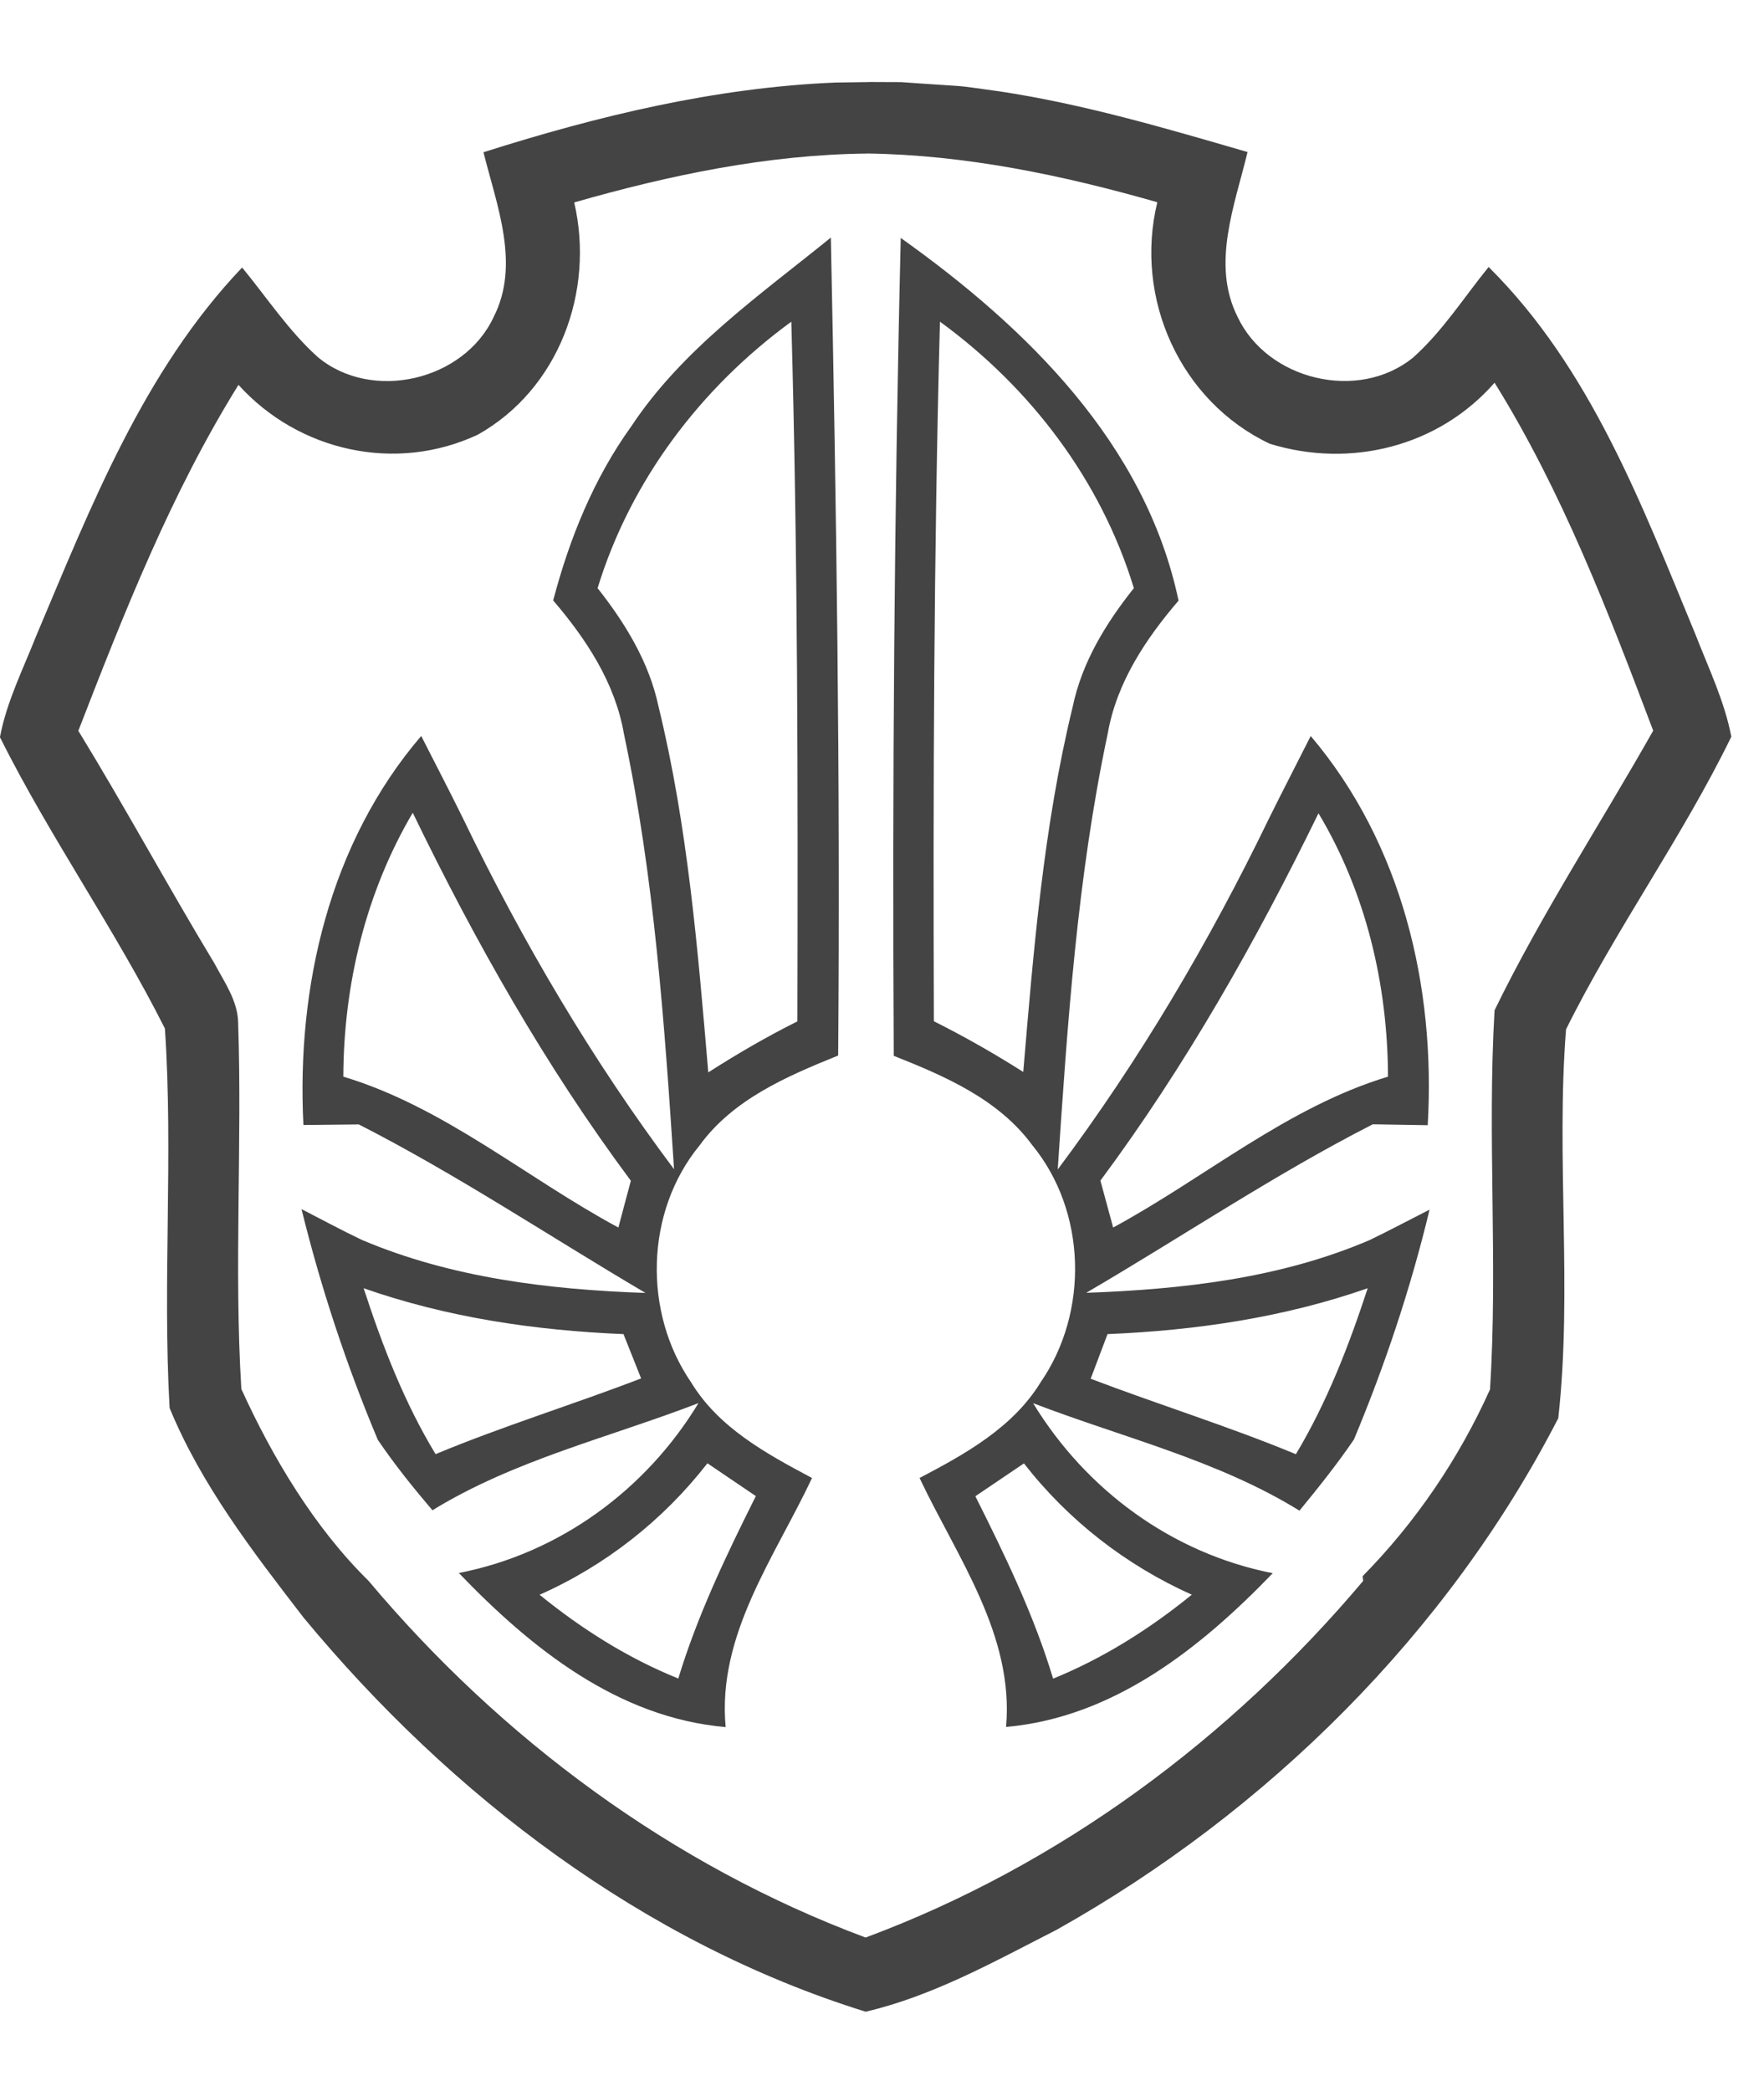 <!-- Generated by IcoMoon.io -->
<svg version="1.1" xmlns="http://www.w3.org/2000/svg" width="27" height="32" viewBox="0 0 27 32">
<title>c21-border</title>
<path fill="#444" d="M13.296 1.255l0.5 0.002c1.169 0.085 0.67 0.027 1.501 0.141 1.292 0.195 2.546 0.565 3.798 0.929-0.195 0.813-0.558 1.715-0.153 2.521 0.455 0.969 1.849 1.306 2.686 0.625 0.451-0.402 0.778-0.92 1.157-1.387 1.563 1.55 2.346 3.643 3.171 5.636 0.198 0.509 0.439 1.008 0.544 1.552-0.75 1.54-1.768 2.943-2.53 4.479-0.156 1.977 0.1 3.986-0.119 5.952-1.696 3.292-4.453 6.019-7.676 7.827-0.943 0.481-1.889 1.013-2.925 1.255-3.396-1.055-6.349-3.308-8.603-6.031-0.774-1.004-1.566-2.030-2.051-3.208-0.109-1.933 0.058-3.877-0.072-5.808-0.767-1.524-1.761-2.93-2.525-4.458 0.102-0.541 0.353-1.038 0.555-1.55 0.839-1.984 1.642-4.052 3.152-5.638 0.379 0.46 0.709 0.966 1.155 1.368 0.829 0.695 2.242 0.365 2.695-0.611 0.411-0.806 0.046-1.71-0.156-2.521 1.749-0.556 3.554-0.992 5.395-1.067l0.5-0.007zM13.27 2.35c-1.522 0.016-3.022 0.33-4.481 0.748 0.316 1.361-0.235 2.857-1.475 3.554-1.255 0.588-2.741 0.258-3.664-0.762-1.029 1.656-1.749 3.482-2.451 5.294 0.718 1.173 1.373 2.384 2.084 3.561 0.151 0.286 0.358 0.572 0.362 0.911 0.063 1.865-0.065 3.738 0.049 5.601 0.476 1.048 1.122 2.126 1.947 2.936 2.030 2.416 4.642 4.354 7.608 5.459 2.969-1.104 5.58-3.043 7.615-5.457l-0.007-0.074c0.811-0.822 1.477-1.805 1.949-2.857 0.123-1.93-0.044-3.873 0.070-5.803 0.716-1.47 1.622-2.853 2.428-4.279-0.69-1.824-1.394-3.661-2.428-5.325-0.857 0.98-2.209 1.315-3.441 0.934-1.373-0.65-2.079-2.228-1.721-3.696-1.447-0.414-2.934-0.725-4.444-0.746zM12.717 3.635c0.086 4.172 0.146 8.347 0.112 12.519-0.783 0.316-1.608 0.669-2.121 1.375-0.832 1.013-0.869 2.553-0.128 3.629 0.423 0.695 1.155 1.092 1.849 1.461-0.572 1.215-1.454 2.4-1.322 3.812-1.652-0.142-2.981-1.21-4.084-2.358 1.538-0.3 2.86-1.268 3.668-2.6-1.366 0.527-2.818 0.869-4.072 1.64-0.295-0.346-0.581-0.702-0.836-1.078-0.481-1.145-0.871-2.325-1.168-3.531 0.307 0.158 0.613 0.323 0.925 0.472 1.371 0.581 2.864 0.76 4.34 0.811-1.461-0.86-2.876-1.807-4.388-2.579-0.211 0.002-0.637 0.007-0.848 0.009-0.107-2.119 0.4-4.314 1.803-5.954 0.214 0.421 0.432 0.839 0.641 1.264 0.908 1.882 1.975 3.694 3.229 5.367-0.146-2.23-0.302-4.472-0.767-6.663-0.135-0.781-0.578-1.452-1.083-2.042 0.249-0.945 0.62-1.865 1.194-2.662 0.785-1.187 1.97-2.010 3.057-2.892zM10.828 22.394c-0.678 0.871-1.559 1.564-2.569 2.012 0.646 0.525 1.352 0.971 2.123 1.282 0.295-0.971 0.734-1.886 1.187-2.792-0.246-0.167-0.495-0.335-0.741-0.502zM5.566 19.715c0.286 0.878 0.62 1.745 1.101 2.539 1.032-0.43 2.102-0.757 3.146-1.159-0.091-0.228-0.181-0.453-0.27-0.678-1.35-0.056-2.697-0.253-3.977-0.702zM6.317 12.439c-0.718 1.22-1.057 2.625-1.062 4.038 1.547 0.465 2.802 1.552 4.21 2.309 0.046-0.179 0.144-0.537 0.191-0.716-1.306-1.754-2.386-3.666-3.338-5.631zM12.111 4.924c-1.385 1.011-2.46 2.43-2.964 4.077 0.423 0.537 0.788 1.131 0.932 1.81 0.448 1.833 0.602 3.724 0.762 5.601 0.441-0.283 0.894-0.546 1.364-0.781 0.009-3.571 0.007-7.139-0.093-10.707zM13.788 3.642c1.926 1.371 3.745 3.148 4.251 5.55-0.506 0.59-0.95 1.259-1.085 2.040-0.465 2.191-0.616 4.435-0.764 6.665 1.252-1.673 2.319-3.482 3.229-5.362 0.211-0.427 0.43-0.848 0.643-1.271 1.396 1.645 1.914 3.835 1.791 5.956-0.209-0.005-0.63-0.009-0.841-0.014-1.51 0.771-2.922 1.724-4.386 2.579 1.475-0.053 2.971-0.221 4.34-0.808 0.309-0.149 0.611-0.311 0.915-0.465-0.288 1.201-0.681 2.377-1.157 3.517-0.258 0.379-0.544 0.736-0.834 1.090-1.257-0.776-2.711-1.12-4.077-1.645 0.811 1.331 2.13 2.3 3.668 2.602-1.104 1.145-2.435 2.207-4.082 2.353 0.125-1.41-0.75-2.597-1.324-3.81 0.699-0.367 1.429-0.771 1.854-1.466 0.741-1.076 0.702-2.616-0.13-3.629-0.516-0.702-1.336-1.055-2.119-1.366-0.023-4.172 0.007-8.345 0.107-12.517zM15.672 22.396l-0.743 0.502c0.453 0.904 0.897 1.819 1.19 2.792 0.771-0.314 1.477-0.76 2.123-1.285-1.008-0.451-1.891-1.138-2.569-2.009zM20.934 19.715c-1.282 0.448-2.63 0.646-3.982 0.702-0.086 0.228-0.172 0.455-0.258 0.683 1.041 0.397 2.109 0.727 3.141 1.155 0.476-0.794 0.811-1.661 1.099-2.539zM20.181 12.446c-0.957 1.961-2.035 3.868-3.338 5.622 0.049 0.179 0.146 0.539 0.195 0.718 1.405-0.76 2.662-1.842 4.207-2.309-0.005-1.41-0.337-2.816-1.064-4.031zM14.387 4.922c-0.095 3.568-0.105 7.139-0.093 10.707 0.469 0.235 0.925 0.495 1.368 0.776 0.158-1.873 0.311-3.759 0.757-5.59 0.142-0.681 0.509-1.278 0.936-1.814-0.502-1.649-1.582-3.069-2.969-4.079z"></path>
</svg>
